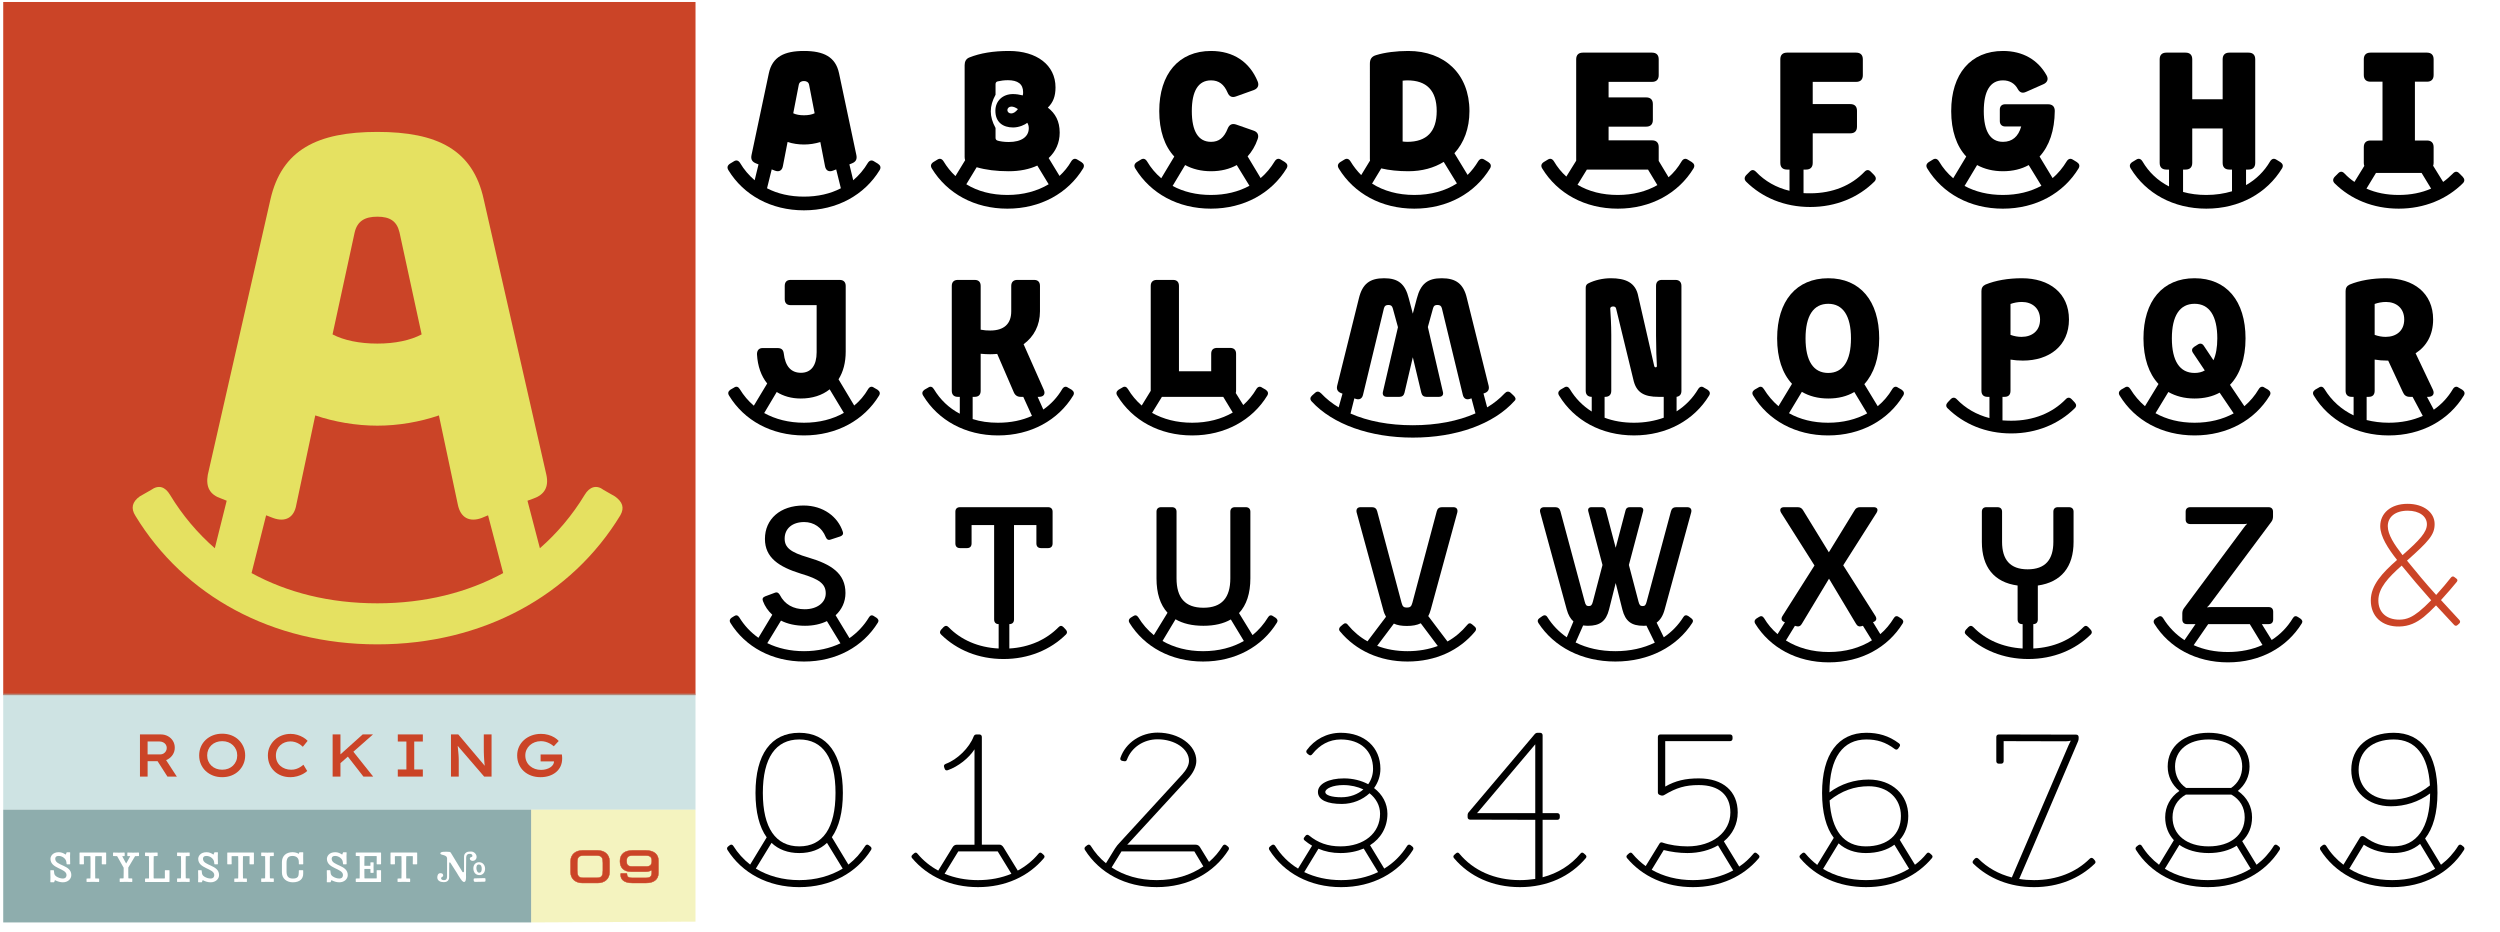 <?xml version="1.0" encoding="UTF-8"?>
<svg xmlns="http://www.w3.org/2000/svg" width="2200" height="820" xmlns:xlink="http://www.w3.org/1999/xlink" viewBox="0 0 2200 820">
  <defs>
    <filter id="e" data-name="drop-shadow-2" filterUnits="userSpaceOnUse">
      <feOffset dx="30.461" dy="30.461"/>
      <feGaussianBlur result="f" stdDeviation="9.747"/>
      <feFlood flood-color="#5e311d" flood-opacity=".2"/>
      <feComposite in2="f" operator="in"/>
      <feComposite in="SourceGraphic"/>
    </filter>
  </defs>
  <g id="a" data-name="Layer 1">
    <g>
      <path d="M661.311,136.578l15.288-72.178c3.087-14.406,13.524-19.552,30.871-19.552s27.784,5.145,30.871,19.552l15.288,72.178c.735,3.675-.588,5.88-3.969,7.203l-2.205.882,3.381,13.965c4.998-4.263,9.408-9.408,12.789-15.141,1.47-2.352,3.381-2.94,5.586-1.47l3.381,2.058c2.205,1.47,2.793,3.234,1.617,5.439-13.377,22.051-37.633,35.575-66.74,35.575-28.959,0-53.068-13.377-66.445-35.281-1.47-2.352-.882-4.263,1.323-5.733l3.381-2.058c2.205-1.47,4.116-.882,5.586,1.47,3.381,5.733,7.791,10.878,12.789,15.141l3.381-13.965-2.205-.882c-3.381-1.323-4.704-3.528-3.969-7.203ZM707.47,173.035c12.201,0,23.227-2.499,32.488-7.35l-4.116-16.611-2.646,1.029c-3.675,1.47-6.468.147-7.203-3.969l-4.116-21.168c-4.557,1.47-9.555,2.205-14.406,2.205s-9.849-.735-14.406-2.205l-4.116,21.168c-.735,4.116-3.528,5.439-7.203,3.969l-2.646-1.029-4.116,16.611c9.261,4.851,20.286,7.35,32.488,7.35ZM707.47,101.444c3.822,0,6.909-.588,9.408-1.764l-4.851-24.99c-.441-2.352-2.205-3.381-4.557-3.381s-4.116,1.029-4.557,3.381l-4.851,24.99c2.499,1.176,5.586,1.764,9.408,1.764Z" fill="#000" stroke-width="0"/>
      <path d="M821.392,142.605l3.381-2.058c2.205-1.47,4.116-.882,5.586,1.47,2.94,4.851,6.321,9.114,10.438,12.936l8.526-13.965c-.294-.882-.441-1.764-.441-2.793V57.343c0-3.087,1.176-5.586,4.116-6.762,9.555-3.822,21.021-5.733,34.987-5.733,24.255,0,40.867,12.348,40.867,32.047,0,7.791-2.058,13.23-6.762,17.788,6.615,5.145,10.437,11.907,10.437,22.05,0,8.967-3.528,16.611-9.703,22.344l9.556,15.729c3.969-3.675,7.497-7.938,10.29-12.789,1.47-2.352,3.381-2.94,5.586-1.47l3.381,2.058c2.205,1.47,2.793,3.234,1.617,5.439-13.377,22.051-37.633,35.575-66.739,35.575-28.959,0-53.068-13.377-66.445-35.281-1.47-2.352-.882-4.263,1.323-5.733ZM859.466,147.162l-9.114,14.994c9.996,6.174,22.198,9.408,36.163,9.408s26.167-3.381,36.31-9.408l-9.996-16.464c-6.909,3.234-15.435,4.998-25.137,4.998-10.731,0-20.14-1.176-28.225-3.528ZM891.366,82.775c2.793,0,5.733.441,8.673,1.176.294-1.029.294-1.911.294-2.94,0-7.056-4.704-10.437-13.377-10.437-3.381,0-6.321.441-8.968,1.029-1.323.294-1.911,1.176-1.911,2.499v9.261c-5.586,10.29-5.586,18.963,0,29.254v8.673c0,1.323.588,2.058,1.911,2.499,2.059.588,5.439,1.176,9.703,1.176,11.319,0,17.64-4.704,17.64-12.201,0-1.764-.441-3.234-1.323-4.704-1.911,1.617-7.056,4.116-12.495,4.116-8.82,0-15.582-4.557-15.582-14.7,0-8.82,6.615-14.7,15.436-14.7ZM889.895,99.827c1.911,0,3.97-1.323,5.88-3.822-2.205-1.47-3.969-2.205-5.733-2.205-2.058,0-3.528,1.323-3.528,3.087s1.47,2.94,3.381,2.94ZM902.097,106.001l-.882-.882.882.882Z" fill="#000" stroke-width="0"/>
      <path d="M1000.436,142.605l3.381-2.058c2.205-1.47,4.116-.882,5.586,1.47,3.381,5.733,7.497,10.584,12.495,14.847l11.466-19.11c-8.526-9.114-13.23-22.785-13.23-39.985,0-32.782,17.2-52.921,45.571-52.921,19.698,0,33.958,9.702,41.014,26.755,1.47,3.528.147,6.321-3.381,7.644l-15.583,5.586c-3.528,1.323-6.027.147-7.497-3.381-3.087-7.203-7.644-10.731-14.553-10.731-11.172,0-16.905,9.261-16.905,27.049s5.733,27.049,16.905,27.049c6.909,0,11.466-3.528,14.7-11.76,1.47-3.528,3.969-4.704,7.645-3.381l15.141,5.292c3.528,1.176,4.851,3.969,3.528,7.497-2.058,6.027-5.145,11.025-8.82,15.141l11.467,19.11c4.851-4.116,8.967-9.114,12.348-14.7,1.47-2.352,3.381-2.94,5.586-1.47l3.381,2.058c2.205,1.47,2.793,3.234,1.617,5.439-13.377,22.051-37.633,35.575-66.739,35.575-28.959,0-53.068-13.377-66.446-35.281-1.47-2.352-.882-4.263,1.323-5.733ZM1042.92,145.251l-11.025,18.375c9.555,5.145,20.874,7.938,33.664,7.938,12.936,0,24.255-2.793,33.958-8.085l-11.172-18.228c-6.321,3.528-13.966,5.439-22.639,5.439s-16.317-1.911-22.786-5.439Z" fill="#000" stroke-width="0"/>
      <path d="M1179.48,142.605l3.381-2.058c2.205-1.47,4.116-.882,5.586,1.47,2.646,4.41,5.88,8.526,9.408,12.054l7.791-12.789c-.147-.588-.147-1.176-.147-1.911V56.02c0-3.675,1.323-6.321,5.439-7.497,7.497-2.352,17.788-3.675,28.372-3.675,31.899,0,53.803,20.286,53.803,52.921,0,15.288-4.851,27.931-13.23,37.045l11.613,19.11c3.528-3.528,6.615-7.497,9.262-11.907,1.47-2.352,3.381-2.94,5.586-1.47l3.381,2.058c2.205,1.47,2.793,3.234,1.617,5.439-13.377,22.051-37.633,35.575-66.739,35.575-28.96,0-53.068-13.377-66.445-35.281-1.47-2.352-.882-4.263,1.323-5.733ZM1215.496,148.191l-8.085,13.377c10.143,6.468,22.786,9.996,37.192,9.996,14.553,0,27.195-3.528,37.485-10.143l-11.613-18.963c-8.526,5.292-19.111,8.232-31.165,8.232-8.673,0-17.053-.882-23.814-2.499ZM1238.429,124.818c16.906,0,25.873-8.82,25.873-27.049s-8.967-27.049-25.873-27.049c-1.47,0-2.94.147-4.116.294v53.509c1.176.147,2.646.294,4.116.294Z" fill="#000" stroke-width="0"/>
      <path d="M1357.202,148.338c-1.47-2.352-.882-4.263,1.323-5.733l3.381-2.058c2.205-1.47,4.116-.882,5.586,1.47,2.94,4.998,6.615,9.555,10.878,13.377l8.673-13.965V52.198c0-3.822,2.058-5.88,5.88-5.88h60.859c3.822,0,5.88,2.058,5.88,5.88v13.965c0,3.822-2.058,5.88-5.88,5.88h-38.221v13.671h33.076c3.822,0,5.88,2.058,5.88,5.88v13.965c0,3.822-2.059,5.88-5.88,5.88h-33.076v12.054h38.221c3.822,0,5.88,2.058,5.88,5.88v12.201l8.673,14.406c4.557-3.969,8.379-8.673,11.466-13.965,1.47-2.352,3.381-2.94,5.586-1.47l3.381,2.058c2.205,1.47,2.793,3.234,1.617,5.439-13.377,22.051-37.633,35.575-66.74,35.575-28.959,0-53.068-13.377-66.445-35.281ZM1423.647,171.565c13.377,0,25.138-3.087,34.84-8.673l-8.232-13.671h-53.803l-8.232,13.377c9.85,5.88,21.757,8.967,35.428,8.967Z" fill="#000" stroke-width="0"/>
      <path d="M1566.676,143.34V52.198c0-3.822,2.058-5.88,5.88-5.88h60.859c3.822,0,5.88,2.058,5.88,5.88v13.965c0,3.822-2.058,5.88-5.88,5.88h-38.221v19.552h33.076c3.822,0,5.88,2.058,5.88,5.88v13.965c0,3.822-2.058,5.88-5.88,5.88h-33.076v26.02c0,3.822-2.058,5.88-5.88,5.88h-2.205v20.728c1.911.147,3.822.147,5.88.147,19.846,0,36.163-6.909,47.629-18.816,1.911-2.058,3.822-2.205,5.733-.147l2.94,2.94c1.764,1.911,1.911,3.822.294,5.586-14.112,14.112-33.958,22.491-56.596,22.491-22.491,0-42.19-8.232-56.302-22.198-1.911-1.911-1.764-3.969,0-5.88l2.94-2.94c1.911-2.058,3.822-1.911,5.733.147,7.791,8.085,17.64,13.818,29.4,16.611v-18.669h-2.205c-3.822,0-5.88-2.058-5.88-5.88Z" fill="#000" stroke-width="0"/>
      <path d="M1697.357,142.605l3.381-2.058c2.205-1.47,4.116-.882,5.586,1.47,3.381,5.733,7.498,10.584,12.496,14.847l11.466-19.11c-8.526-9.114-13.23-22.785-13.23-39.985,0-32.782,17.199-52.921,45.571-52.921,17.494,0,30.724,7.791,38.368,21.463,1.911,3.381.588,6.321-2.793,7.791l-15.288,6.762c-3.528,1.617-5.733.294-7.35-2.646-2.499-4.704-7.056-7.497-12.937-7.497-11.172,0-16.905,9.261-16.905,27.049s5.733,27.049,16.905,27.049c8.085,0,13.524-4.557,16.023-13.524h-14.112c-2.94,0-4.704-1.911-4.704-4.704v-10.143c0-2.94,1.764-4.704,4.704-4.704h37.633c3.822,0,6.027,1.911,6.027,5.88-.147,17.199-4.851,30.871-13.377,40.132l11.466,18.963c4.851-4.116,8.967-9.114,12.348-14.7,1.47-2.352,3.381-2.94,5.586-1.47l3.381,2.058c2.205,1.47,2.793,3.234,1.617,5.439-13.377,22.051-37.633,35.575-66.74,35.575-28.959,0-53.068-13.377-66.445-35.281-1.47-2.352-.882-4.263,1.323-5.733ZM1739.841,145.251l-11.025,18.375c9.555,5.145,20.875,7.938,33.664,7.938,12.937,0,24.256-2.793,33.958-8.085l-11.172-18.228c-6.321,3.528-13.965,5.439-22.639,5.439s-16.317-1.911-22.785-5.439Z" fill="#000" stroke-width="0"/>
      <path d="M1875.078,148.338c-1.47-2.352-.882-4.263,1.323-5.733l3.381-2.058c2.205-1.47,4.116-.882,5.586,1.47,5.586,9.555,13.524,17.052,23.374,22.051v-14.847h-2.352c-3.822,0-5.88-2.058-5.88-5.88V52.198c0-3.822,2.058-5.88,5.88-5.88h16.906c3.822,0,5.88,2.058,5.88,5.88v35.134h26.754v-35.134c0-3.822,2.058-5.88,5.88-5.88h16.905c3.822,0,5.88,2.058,5.88,5.88v91.142c0,3.822-2.058,5.88-5.88,5.88h-2.205v13.671c8.82-4.998,16.023-12.054,21.168-20.875,1.47-2.352,3.381-2.94,5.586-1.47l3.381,2.058c2.205,1.47,2.793,3.234,1.617,5.439-13.377,22.051-37.633,35.575-66.74,35.575-28.959,0-53.068-13.377-66.445-35.281ZM1941.524,171.565c8.232,0,15.729-1.176,22.639-3.234v-19.11h-2.352c-3.822,0-5.88-2.058-5.88-5.88v-30.283h-26.754v30.283c0,3.822-2.058,5.88-5.88,5.88h-2.205v19.698c6.321,1.764,13.083,2.646,20.433,2.646Z" fill="#000" stroke-width="0"/>
      <path d="M2054.563,161.421c-1.911-1.911-1.764-3.969,0-5.88l2.94-2.94c1.911-2.058,3.822-1.911,5.733.147,2.646,2.793,5.439,5.145,8.673,7.35l8.673-14.112c-.294-.735-.441-1.617-.441-2.646v-13.818c0-3.822,2.058-5.88,5.88-5.88h10.584v-51.745h-10.584c-3.822,0-5.88-2.058-5.88-5.88v-13.818c0-3.822,2.058-5.88,5.88-5.88h49.687c3.822,0,5.88,2.058,5.88,5.88v13.818c0,3.822-2.058,5.88-5.88,5.88h-10.584v51.745h10.584c3.822,0,5.88,2.058,5.88,5.88v13.818c0,.882-.147,1.764-.441,2.499l8.82,14.259c3.087-2.205,5.88-4.704,8.526-7.35,1.911-2.058,3.822-2.205,5.733-.147l2.94,2.94c1.764,1.911,1.911,3.822.294,5.586-14.112,14.112-33.958,22.491-56.596,22.491-22.491,0-42.19-8.232-56.302-22.198ZM2110.866,171.565c10.584,0,20.14-1.911,28.519-5.586l-8.379-13.818h-40.132l-8.379,13.818c8.232,3.675,17.788,5.586,28.372,5.586Z" fill="#000" stroke-width="0"/>
      <path d="M641.616,348.191c-1.323-2.058-.882-3.822,1.176-5.292l3.087-1.764c2.058-1.47,3.822-.882,5.145,1.323,3.381,5.586,7.497,10.437,12.348,14.553l11.76-19.552c-5.292-6.468-8.379-15.288-8.967-25.432-.147-3.381,1.47-5.733,4.851-5.733h13.23c3.234,0,4.998,1.323,5.439,4.557,1.323,11.907,6.762,17.199,15.141,17.199,8.967,0,13.818-6.468,13.818-18.081v-41.455h-22.933c-3.381,0-5.145-1.911-5.145-5.292v-11.613c0-3.381,1.764-5.292,5.145-5.292h43.219c3.381,0,5.292,1.911,5.292,5.292v57.772c0,9.702-2.205,17.934-6.321,24.403l13.818,23.079c4.851-3.969,8.967-8.82,12.201-14.406,1.323-2.205,3.234-2.793,5.145-1.323l3.087,1.764c2.058,1.47,2.646,3.087,1.47,5.145-13.23,21.757-37.339,35.134-66.151,35.134-28.666,0-52.627-13.23-65.857-34.987ZM707.473,372.006c13.377,0,25.285-3.087,35.134-8.673l-12.495-20.728c-6.615,5.292-15.288,8.085-25.431,8.085-8.232,0-15.288-2.058-21.168-5.733l-11.025,18.522c9.849,5.439,21.61,8.526,34.987,8.526Z" fill="#000" stroke-width="0"/>
      <path d="M837.565,343.928v-92.318c0-3.381,1.911-5.292,5.292-5.292h14.847c3.528,0,5.292,1.911,5.292,5.292v38.515c3.087.588,5.586.735,8.379.735,12.201,0,18.522-5.88,18.522-16.905v-22.344c0-3.381,1.911-5.292,5.292-5.292h14.847c3.381,0,5.146,1.911,5.146,5.292v22.344c0,12.201-5.292,22.344-14.406,28.96l17.787,40.132c1.617,3.675-.147,6.174-4.116,6.174h-1.323l4.998,11.172c6.762-4.704,12.348-10.731,16.611-17.935,1.323-2.205,3.234-2.793,5.145-1.323l3.087,1.764c2.059,1.47,2.646,3.087,1.47,5.145-13.23,21.757-37.339,35.134-66.151,35.134-28.666,0-52.627-13.23-65.857-34.987-1.323-2.058-.882-3.822,1.176-5.292l3.087-1.764c2.058-1.47,3.822-.882,5.145,1.323,5.586,9.261,13.23,16.611,22.786,21.61v-14.847h-1.764c-3.381,0-5.292-1.911-5.292-5.292ZM878.285,372.006c11.172,0,21.168-2.058,29.841-6.027l-7.644-16.758h-2.353c-2.793,0-4.851-1.323-6.027-4.116l-14.553-33.664c-1.911.147-3.969.294-6.174.294-2.646,0-5.439-.147-8.379-.441v32.635c0,3.381-1.764,5.292-5.292,5.292h-1.764v19.552c6.762,2.205,14.259,3.234,22.344,3.234Z" fill="#000" stroke-width="0"/>
      <path d="M983.24,348.191c-1.323-2.058-.882-3.822,1.176-5.292l3.087-1.764c2.058-1.47,3.822-.882,5.145,1.323,3.234,5.439,7.351,10.29,12.055,14.406l7.938-12.936v-92.318c0-3.381,1.911-5.292,5.292-5.292h14.407c3.381,0,5.145,1.911,5.145,5.292v75.119h28.372v-15.435c0-3.381,1.764-5.145,5.292-5.145h11.319c3.381,0,5.292,1.764,5.292,5.145v32.635c0,.735-.147,1.323-.294,1.911l6.615,10.584c4.41-3.969,8.379-8.673,11.466-13.965,1.323-2.205,3.234-2.793,5.146-1.323l3.087,1.764c2.058,1.47,2.646,3.087,1.47,5.145-13.23,21.757-37.338,35.134-66.151,35.134-28.665,0-52.627-13.23-65.857-34.987ZM1049.097,372.006c13.672,0,25.873-3.234,35.722-8.967l-8.379-13.818h-53.95l-8.673,14.112c9.996,5.586,21.756,8.673,35.28,8.673Z" fill="#000" stroke-width="0"/>
      <path d="M1176.69,339.518l19.11-76.883c3.087-12.936,9.703-17.787,22.198-17.787,12.201,0,18.522,4.704,21.756,17.787l3.528,13.377,3.528-13.377c3.381-13.083,9.702-17.787,21.903-17.787,12.495,0,19.258,4.851,22.197,17.787l19.111,76.883c.735,3.234-.588,5.439-3.675,6.468l-.882.294,3.234,12.201c5.88-3.528,11.025-7.644,15.436-12.348,1.617-1.764,3.528-2.058,5.292-.441l2.499,2.352c1.764,1.617,2.352,3.234,1.029,4.557-18.522,20.727-51.598,32.488-89.672,32.488-37.485,0-70.414-11.613-88.937-31.752-1.764-1.911-1.47-3.675.294-5.292l2.646-2.352c1.764-1.617,3.528-1.323,5.292.441,4.41,4.704,9.555,8.82,15.435,12.348l3.381-12.054-1.029-.441c-3.087-1.029-4.41-3.234-3.675-6.468ZM1243.283,374.211c21.021,0,39.838-3.675,55.126-10.437l-3.528-13.23-1.323.441c-3.234,1.176-5.586-.294-6.321-3.675l-18.375-76c-.588-2.205-1.765-2.94-3.97-2.94s-3.234.735-3.822,2.94l-4.557,16.464,13.23,57.037c.735,2.646-.588,4.41-3.528,4.41h-11.025c-2.352,0-3.822-1.176-4.41-3.528l-7.497-31.312-7.35,31.312c-.588,2.352-2.059,3.528-4.41,3.528h-11.025c-2.94,0-4.116-1.764-3.528-4.41l13.23-56.89-4.557-16.611c-.588-2.205-1.764-2.94-3.822-2.94-2.205,0-3.381.735-3.97,2.94l-18.375,76c-.735,3.381-3.087,4.851-6.468,3.675l-1.176-.441-3.381,13.377c15.288,6.762,33.958,10.29,54.832,10.29Z" fill="#000" stroke-width="0"/>
      <path d="M1395.424,343.928v-90.701c0-2.058.882-3.234,2.499-3.969,5.292-2.646,12.495-4.41,19.552-4.41,12.642,0,22.05,3.528,24.255,16.17l13.966,61.006c.294,1.764,2.646,1.617,2.352-.294-.294-3.969-.735-16.17-.735-26.461v-43.66c0-3.381,1.764-5.292,5.145-5.292h11.907c3.381,0,5.292,1.911,5.292,5.292v92.318c0,3.087-1.47,4.851-4.263,5.292v12.789c7.791-4.998,14.259-11.613,18.963-19.552,1.323-2.205,3.234-2.793,5.145-1.323l3.087,1.764c2.058,1.47,2.646,3.087,1.47,5.145-13.23,21.757-37.339,35.134-66.151,35.134-28.666,0-52.627-13.23-65.857-34.987-1.323-2.058-.882-3.822,1.176-5.292l3.087-1.764c2.058-1.47,3.822-.882,5.145,1.323,4.851,8.085,11.319,14.7,19.257,19.698v-12.936c-3.381,0-5.292-1.911-5.292-5.292ZM1437.908,372.006c9.555,0,18.375-1.617,26.167-4.41v-18.375h-4.557c-12.642,0-19.698-3.675-22.197-15.288l-15.141-62.329c-.294-1.47-1.323-1.911-2.646-1.911s-2.646.588-2.499,2.058c.294,4.263.882,14.112.882,22.933v49.246c0,3.381-1.911,5.292-5.292,5.292h-.588v18.375c7.791,2.94,16.464,4.41,25.873,4.41Z" fill="#000" stroke-width="0"/>
      <path d="M1653.703,297.769c0,17.346-4.704,31.018-13.083,40.279l11.76,19.405c4.998-4.116,9.408-9.261,12.789-14.994,1.323-2.205,3.234-2.793,5.145-1.323l3.087,1.764c2.058,1.47,2.646,3.087,1.47,5.145-13.23,21.757-37.339,35.134-66.151,35.134-28.666,0-52.627-13.23-65.857-34.987-1.323-2.058-.882-3.822,1.176-5.292l3.087-1.764c2.058-1.47,3.822-.882,5.145,1.323,3.528,5.733,7.791,10.731,12.789,14.994l11.908-19.698c-8.526-9.114-13.083-22.785-13.083-39.985,0-32.929,16.905-52.921,44.983-52.921s44.836,19.992,44.836,52.921ZM1608.72,372.006c13.083,0,24.697-2.94,34.399-8.232l-11.319-18.816c-6.468,3.822-14.112,5.733-22.933,5.733-8.967,0-16.758-2.058-23.227-5.88l-11.319,18.816c9.702,5.439,21.315,8.379,34.399,8.379ZM1608.867,328.199c12.937,0,19.993-10.584,19.993-30.43s-7.056-30.43-19.993-30.43c-13.083,0-19.992,10.584-19.992,30.43s6.909,30.43,19.992,30.43Z" fill="#000" stroke-width="0"/>
      <path d="M1743.663,343.928v-87.761c0-2.646,1.029-4.557,3.528-5.733,8.82-3.675,20.14-5.586,32.047-5.586,24.255,0,41.455,13.083,41.455,36.31s-17.347,36.163-40.573,36.163c-3.822,0-7.35-.294-10.878-.882v27.49c0,3.381-1.764,5.292-5.146,5.292h-1.911v20.728c2.499.147,4.998.294,7.644.294,19.845,0,36.31-6.909,47.923-18.816,1.764-1.911,3.528-1.911,5.292-.147l2.646,2.793c1.617,1.764,1.764,3.528.147,5.145-13.965,13.818-33.517,22.198-56.008,22.198-22.345,0-41.749-8.232-55.861-22.05-1.764-1.617-1.617-3.528,0-5.292l2.646-2.793c1.764-1.764,3.675-1.764,5.439.147,7.497,7.791,17.199,13.524,28.666,16.464v-18.669h-1.764c-3.381,0-5.292-1.911-5.292-5.292ZM1778.944,296.446c9.261,0,16.317-5.292,16.317-15.288s-7.056-15.435-16.023-15.435c-3.675,0-7.203.735-9.996,1.764v27.196c3.234,1.176,6.468,1.764,9.702,1.764Z" fill="#000" stroke-width="0"/>
      <path d="M1865.378,348.191c-1.323-2.058-.882-3.822,1.176-5.292l3.087-1.764c2.058-1.47,3.822-.882,5.145,1.323,3.528,5.733,7.791,10.731,12.789,14.994l11.908-19.552c-8.526-9.114-13.23-22.785-13.23-40.132,0-32.929,16.905-52.921,44.983-52.921s44.836,19.992,44.836,52.921c0,17.787-4.851,31.753-13.671,40.867l12.643,18.816c4.998-4.263,9.261-9.261,12.642-14.994,1.323-2.205,3.234-2.793,5.145-1.323l3.087,1.764c2.058,1.47,2.646,3.087,1.47,5.145-13.23,21.757-37.339,35.134-66.151,35.134-28.666,0-52.627-13.23-65.857-34.987ZM1931.236,372.006c13.083,0,24.697-2.94,34.399-8.232l-12.349-18.228c-6.174,3.381-13.671,5.145-22.05,5.145-8.967,0-16.611-2.058-23.08-5.733l-11.319,18.669c9.702,5.439,21.315,8.379,34.399,8.379ZM1931.236,328.199c3.381,0,6.468-.735,8.967-2.205l-10.438-15.582c-1.323-2.058-.882-3.822,1.029-5.145l3.234-2.058c1.911-1.323,3.969-1.029,5.292,1.029l8.526,12.789c2.205-4.851,3.381-11.319,3.381-19.258,0-19.845-7.057-30.43-19.993-30.43-13.083,0-19.993,10.584-19.993,30.43s6.909,30.43,19.993,30.43Z" fill="#000" stroke-width="0"/>
      <path d="M2037.366,342.899l3.087-1.764c2.058-1.47,3.822-.882,5.145,1.323,6.174,10.143,14.847,17.935,25.579,23.08v-16.317h-1.764c-3.381,0-5.292-1.911-5.292-5.292v-87.761c0-2.646,1.029-4.557,3.528-5.733,8.82-3.675,20.14-5.586,32.047-5.586,24.255,0,41.455,13.083,41.455,36.31,0,13.524-5.88,23.667-15.436,29.695l15.289,32.194c1.617,3.675-.147,6.174-4.116,6.174h-1.176l6.027,11.319c6.762-4.704,12.495-10.878,16.758-18.082,1.323-2.205,3.234-2.793,5.145-1.323l3.087,1.764c2.058,1.47,2.646,3.087,1.47,5.145-13.23,21.757-37.339,35.134-66.151,35.134-28.666,0-52.627-13.23-65.857-34.987-1.323-2.058-.882-3.822,1.176-5.292ZM2114.543,345.104l-12.936-27.783h-1.029c-3.822,0-7.35-.294-10.878-.882v27.49c0,3.381-1.764,5.292-5.145,5.292h-1.911v20.433c6.027,1.47,12.495,2.352,19.404,2.352,11.172,0,21.168-2.058,29.989-6.027l-8.967-16.758h-2.499c-2.94,0-4.851-1.323-6.027-4.116ZM2099.402,296.446c9.261,0,16.317-5.292,16.317-15.288s-7.056-15.435-16.023-15.435c-3.675,0-7.203.735-9.996,1.764v27.196c3.234,1.176,6.468,1.764,9.702,1.764Z" fill="#000" stroke-width="0"/>
      <path d="M643.749,543.634l2.352-1.47c1.764-1.176,3.234-.735,4.41,1.029,4.41,7.203,9.996,13.23,16.906,18.081l12.201-20.286c-3.675-3.381-6.468-7.35-8.232-12.054-.735-2.058-.147-3.234,1.911-4.116l8.673-3.234c1.911-.735,3.234.147,4.263,1.911,4.263,8.379,11.907,12.642,21.903,12.642,11.025,0,18.522-5.88,18.522-13.965,0-8.232-5.439-12.495-21.904-17.346-19.404-6.027-31.605-14.112-31.605-30.577,0-17.493,13.524-29.401,33.958-29.401,17.493,0,30.283,9.996,34.546,23.08.735,2.205-.294,3.381-2.205,4.116l-8.526,2.793c-2.058.735-3.381-.147-4.263-2.205-3.381-8.526-10.584-13.23-18.963-13.23-10.437,0-17.199,5.733-17.199,14.553,0,7.791,4.998,12.054,20.728,16.611,20.433,6.027,32.782,14.112,32.782,31.312,0,7.791-3.234,14.553-8.673,19.551l12.201,20.139c6.909-4.851,12.789-11.025,17.199-18.375,1.029-1.764,2.646-2.205,4.263-1.029l2.352,1.47c1.617,1.176,2.205,2.646,1.176,4.263-13.083,21.168-36.604,34.252-64.975,34.252-28.225,0-51.745-12.936-64.828-34.105-1.029-1.764-.588-3.234,1.029-4.41ZM687.262,546.133l-12.054,19.845c9.408,4.557,20.287,7.056,32.341,7.056,11.907,0,22.785-2.499,32.047-6.909l-11.907-19.551c-5.439,2.646-11.907,4.116-19.257,4.116-8.232,0-15.436-1.617-21.168-4.557Z" fill="#000" stroke-width="0"/>
      <path d="M874.832,545.104v-83.057h-19.845v16.17c0,2.646-1.47,4.116-3.969,4.116h-6.174c-2.646,0-4.116-1.47-4.116-4.116v-27.931c0-2.499,1.47-3.969,4.116-3.969h77.471c2.499,0,3.969,1.47,3.969,3.969v27.931c0,2.646-1.47,4.116-3.969,4.116h-6.174c-2.646,0-4.116-1.47-4.116-4.116v-16.17h-19.698v83.057c0,2.646-1.471,4.116-4.116,4.116v21.462c17.64-1.029,32.487-7.791,43.219-18.669,1.47-1.617,2.94-1.617,4.41-.147l2.058,2.205c1.323,1.47,1.471,2.94.147,4.263-13.671,13.524-32.929,21.609-54.979,21.609-21.903,0-41.014-7.938-54.832-21.462-1.47-1.323-1.323-2.94,0-4.41l2.058-2.205c1.47-1.47,3.087-1.47,4.557.147,10.731,11.025,26.02,17.788,43.954,18.669v-21.462c-2.499,0-3.969-1.47-3.969-4.116Z" fill="#000" stroke-width="0"/>
      <path d="M994.929,543.634l2.352-1.47c1.764-1.176,3.234-.735,4.41,1.029,3.675,6.027,8.232,11.319,13.671,15.729l12.055-19.698c-6.468-7.056-9.702-17.199-9.702-30.283v-58.654c0-2.499,1.47-3.969,4.116-3.969h9.408c2.646,0,4.116,1.47,4.116,3.969v58.654c0,16.905,7.35,25.873,23.667,25.873s23.667-8.967,23.667-25.873v-58.654c0-2.499,1.47-3.969,4.116-3.969h9.408c2.646,0,4.116,1.47,4.116,3.969v58.654c0,13.23-3.381,23.521-9.996,30.577l11.907,19.404c5.439-4.41,9.996-9.702,13.671-15.729,1.029-1.764,2.646-2.205,4.263-1.029l2.352,1.47c1.617,1.176,2.205,2.646,1.176,4.263-13.083,21.168-36.604,34.252-64.976,34.252-28.225,0-51.745-12.936-64.828-34.105-1.029-1.764-.588-3.234,1.029-4.41ZM1034.472,544.957l-11.466,19.111c9.996,5.733,22.05,8.967,35.722,8.967s25.873-3.234,35.869-8.967l-11.466-18.964c-6.321,3.675-14.406,5.586-24.108,5.586-9.849,0-18.081-1.911-24.55-5.733Z" fill="#000" stroke-width="0"/>
      <path d="M1179.705,551.278l2.059-1.764c1.617-1.47,3.234-1.323,4.41.441,4.851,5.88,10.584,10.731,17.199,14.406l16.317-21.61c-1.029-1.764-1.911-3.822-2.499-6.321l-23.374-85.556c-.588-2.793.735-4.557,3.528-4.557h9.996c2.353,0,3.969,1.176,4.558,3.528l21.462,80.558c.882,3.381,1.911,4.263,4.704,4.263s3.969-.882,4.852-4.263l21.462-80.558c.588-2.352,2.205-3.528,4.558-3.528h9.996c2.793,0,4.116,1.764,3.528,4.557l-23.374,85.556c-.588,2.205-1.323,4.116-2.205,5.733l16.905,22.344c6.615-3.675,12.496-8.673,17.347-14.553,1.323-1.764,2.793-1.911,4.41-.441l2.058,1.764c1.617,1.323,1.764,2.793.588,4.263-13.818,16.759-34.693,26.608-59.536,26.608-24.697,0-45.571-9.849-59.389-26.46-1.323-1.47-1.029-3.087.44-4.41ZM1226.6,548.779l-14.7,19.551c7.938,3.087,17.052,4.704,26.754,4.704s18.669-1.617,26.607-4.557l-14.995-19.992c-3.233,1.617-7.35,2.352-12.201,2.352-4.557,0-8.379-.588-11.466-2.058Z" fill="#000" stroke-width="0"/>
      <path d="M1353.753,548.191c-1.029-1.617-.588-3.234,1.029-4.263l2.499-1.764c1.617-1.176,3.381-.882,4.41.882,4.41,7.056,10.143,12.936,17.052,17.787l5.88-13.965c-2.646-2.352-4.557-5.733-5.88-10.437l-23.373-85.556c-.735-2.793.735-4.557,3.528-4.557h9.702c2.352,0,3.969,1.176,4.557,3.528l21.462,79.823c.735,2.94,1.617,3.675,3.528,3.675,1.764,0,2.793-.735,3.528-3.675l8.526-32.488-12.495-47.188c-.588-2.205.441-3.675,2.793-3.675h8.967c1.911,0,3.234.882,3.675,2.793l8.673,32.929,8.673-32.929c.441-1.911,1.764-2.793,3.675-2.793h8.967c2.352,0,3.381,1.47,2.793,3.675l-12.495,47.188,8.526,32.488c.734,2.94,1.764,3.675,3.528,3.675,1.911,0,2.793-.735,3.528-3.675l21.463-79.823c.588-2.352,2.205-3.528,4.557-3.528h9.703c2.793,0,4.263,1.764,3.528,4.557l-23.374,85.556c-1.47,5.439-3.822,9.114-7.056,11.466l6.321,12.936c6.909-4.704,12.789-10.731,17.199-17.787,1.029-1.764,2.646-2.058,4.41-.882l2.352,1.764c1.617,1.029,2.205,2.499,1.176,4.116-13.524,21.021-38.074,34.105-67.768,34.105s-54.098-12.936-67.769-33.958ZM1421.522,573.035c13.083,0,24.696-2.646,34.692-7.497l-7.35-14.994c-.882.147-1.765.147-2.793.147-10.143,0-15.729-3.822-18.375-14.259l-5.88-23.374-5.88,23.374c-2.646,10.437-8.232,14.259-18.522,14.259-1.47,0-2.94-.147-4.264-.294l-6.615,14.994c9.996,4.998,21.903,7.644,34.987,7.644Z" fill="#000" stroke-width="0"/>
      <path d="M1568.519,542.164l28.225-44.542-29.4-46.453c-1.617-2.793-.441-4.851,2.646-4.851h11.907c2.205,0,3.822.882,4.851,2.793l22.638,36.898,22.639-36.898c1.029-1.911,2.646-2.793,4.851-2.793h11.907c3.234,0,4.263,2.058,2.646,4.851l-29.4,46.306,28.372,44.689c1.47,2.499.735,4.41-2.058,5.292h-.147l6.468,10.584c4.704-3.969,8.673-8.82,11.907-14.112,1.029-1.764,2.646-2.205,4.263-1.029l2.352,1.47c1.617,1.176,2.205,2.646,1.176,4.263-13.083,21.168-36.604,34.252-64.976,34.252-28.225,0-51.745-12.936-64.828-34.105-1.029-1.764-.588-3.234,1.029-4.41l2.352-1.47c1.764-1.176,3.234-.735,4.41,1.029,3.234,5.439,7.203,10.143,11.907,14.112l6.468-10.437-.294-.147c-2.646-.882-3.381-2.793-1.911-5.292ZM1609.386,573.77c14.554,0,27.49-3.675,37.927-10.29l-7.938-12.789-1.029.294c-2.205.735-3.969,0-5.145-2.205l-23.668-39.544-23.814,39.544c-1.176,2.205-2.94,2.94-5.292,2.205l-.882-.294-7.938,12.936c10.438,6.468,23.227,10.143,37.78,10.143Z" fill="#000" stroke-width="0"/>
      <path d="M1775.494,545.104v-29.842c-20.727-2.793-31.458-16.317-31.458-38.368v-26.607c0-2.499,1.47-3.969,3.969-3.969h9.702c2.646,0,4.116,1.47,4.116,3.969v26.607c0,15.436,6.909,24.109,22.491,24.109,15.729,0,22.639-8.673,22.639-24.109v-26.607c0-2.499,1.47-3.969,3.969-3.969h9.703c2.646,0,4.116,1.47,4.116,3.969v26.607c0,22.051-10.878,35.428-31.458,38.368v29.842c0,2.646-1.47,4.116-3.969,4.116v21.462c18.082-.882,33.076-7.644,43.954-18.669,1.47-1.617,2.94-1.617,4.41-.147l2.058,2.205c1.323,1.47,1.47,2.94.147,4.263-13.671,13.524-32.929,21.609-54.979,21.609-21.903,0-41.014-7.938-54.832-21.462-1.47-1.323-1.323-2.94,0-4.41l2.058-2.205c1.47-1.47,3.087-1.47,4.557.147,10.584,10.878,25.579,17.64,43.219,18.669v-21.462h-.441c-2.499,0-3.969-1.47-3.969-4.116Z" fill="#000" stroke-width="0"/>
      <path d="M1895.738,548.779c-1.029-1.764-.588-3.234,1.029-4.41l2.352-1.47c1.764-1.176,3.234-.735,4.41,1.029,4.851,7.938,11.172,14.406,18.816,19.404l9.702-14.112h-7.497c-2.646,0-4.116-1.47-4.116-4.116v-5.292c0-1.911.588-3.528,1.764-4.998l52.774-71.003c1.176-1.617,1.764-2.205,2.499-2.793l-.147-.147c-1.029.294-1.764.294-3.087.294h-46.747c-2.646,0-4.116-1.47-4.116-3.969v-6.909c0-2.499,1.47-3.969,4.116-3.969h68.798c2.499,0,3.969,1.47,3.969,3.969v4.116c0,1.911-.441,3.528-1.617,4.998l-53.509,71.738c-1.176,1.617-2.205,2.646-2.793,3.087l.147.294c.588-.147,1.764-.294,3.087-.294h50.863c2.499,0,3.969,1.47,3.969,4.116v6.762c0,2.646-1.47,4.116-3.969,4.116h-6.027l8.673,13.965c7.644-4.851,13.965-11.466,18.669-19.257,1.029-1.764,2.646-2.205,4.263-1.029l2.352,1.47c1.617,1.176,2.205,2.646,1.176,4.263-13.083,21.168-36.604,34.252-64.976,34.252-28.225,0-51.745-12.936-64.828-34.105ZM1960.566,573.77c11.319,0,21.61-2.205,30.43-6.174l-11.172-18.375h-36.604l-12.789,18.522c8.82,3.969,18.963,6.027,30.135,6.027Z" fill="#000" stroke-width="0"/>
      <path d="M2086.301,528.382c0-13.59,10.419-24.462,23.104-35.636-8.003-10.117-14.798-20.687-14.798-29.747,0-11.174,9.06-19.63,24.009-19.63,14.194,0,23.858,7.55,23.858,17.818,0,9.362-4.983,14.949-24.312,32.163,8.154,9.966,16.157,19.781,25.67,30.2,4.983-5.436,9.664-11.023,12.835-15.1.906-1.208,1.963-1.51,3.02-.755l1.812,1.359c1.208.906,1.359,1.812.453,3.02-3.473,4.228-8.607,10.268-13.892,16.006l16.157,17.516c.906,1.057.906,2.114,0,3.02l-1.51,1.359c-1.057,1.057-2.265.906-3.171-.151l-15.855-17.063c-3.775,3.926-7.399,7.399-10.721,10.117-6.644,5.285-13.137,8.305-21.593,8.456-15.251.302-25.066-8.909-25.066-22.952ZM2111.367,545.294c6.946,0,11.778-2.718,17.365-7.097,3.171-2.567,6.946-6.04,10.721-9.966-9.513-10.721-18.271-20.989-25.972-30.502-11.778,10.419-20.536,19.781-20.536,30.653,0,10.721,7.399,16.912,18.422,16.912ZM2114.236,488.518c15.251-13.439,21.442-20.234,21.442-27.18s-6.644-11.929-16.912-11.929c-11.174,0-17.516,5.738-17.516,13.59,0,7.55,5.738,16.157,12.986,25.519Z" fill="#cb4427" stroke-width="0"/>
      <path d="M640.877,744.81l1.323-1.029c1.176-.882,2.352-.588,3.087.588,3.969,6.321,8.967,11.907,14.847,16.464l14.553-23.961c-6.468-8.967-9.849-22.198-9.849-39.103,0-33.958,13.671-52.921,38.515-52.921,24.697,0,38.368,18.963,38.368,52.921,0,16.758-3.381,29.989-9.702,38.956l14.553,24.109c5.88-4.557,10.878-10.143,14.847-16.464.735-1.176,1.911-1.47,3.087-.588l1.323,1.029c1.029.735,1.47,1.911.735,3.087-12.789,20.286-35.575,32.782-63.211,32.782s-50.422-12.495-63.211-32.782c-.735-1.176-.294-2.352.735-3.087ZM678.951,741.723l-13.818,22.638c10.731,6.468,23.667,10.143,38.221,10.143s27.49-3.675,38.221-10.143l-13.818-22.638c-6.174,5.88-14.406,8.967-24.403,8.967s-18.228-3.087-24.403-8.967ZM703.354,744.81c20.728,0,31.9-16.17,31.9-47.041s-11.172-47.041-31.9-47.041-32.047,16.17-32.047,47.041,11.319,47.041,32.047,47.041Z" fill="#000" stroke-width="0"/>
      <path d="M802.723,755.247c-.882-1.029-.882-2.058.294-3.087l1.323-1.176c1.176-1.029,2.205-.882,3.087.294,4.998,6.027,11.172,11.025,18.228,14.847l12.643-20.58c.882-1.47,2.205-2.205,3.822-2.205h15.435v-83.939c-4.851,7.644-14.259,15.141-23.521,18.375-1.323.441-2.352,0-2.793-1.47l-.441-1.323c-.441-1.47.147-2.205,1.47-2.793,10.291-3.822,20.728-14.112,24.55-24.108.441-1.176,1.323-1.764,2.499-1.764h2.499c1.323,0,2.205.882,2.205,2.205v94.817h15.729c.588,0,1.029.147,1.47.441.735.441,1.323,1.029,1.764,1.764l12.642,20.58c7.057-3.822,13.23-8.82,18.229-14.847.882-1.176,1.911-1.323,3.087-.294l1.323,1.176c1.176,1.029,1.176,2.058.294,3.087-13.524,16.023-33.811,25.432-57.919,25.432s-44.395-9.408-57.919-25.432ZM860.642,774.505c10.731,0,20.58-1.911,29.4-5.586l-12.054-19.698h-34.693l-12.054,19.698c8.82,3.675,18.669,5.586,29.401,5.586Z" fill="#000" stroke-width="0"/>
      <path d="M954.72,747.897c-.735-1.176-.294-2.352.735-3.087l1.323-1.029c1.176-.882,2.352-.588,3.087.588,3.675,5.88,8.085,11.025,13.377,15.288l7.938-12.936c1.323-2.058,2.646-3.675,3.822-4.851l55.42-60.418c3.675-4.116,5.88-8.085,5.88-11.907,0-10.437-12.348-18.963-27.636-18.963-12.348,0-22.933,7.203-26.902,17.787-.44,1.323-1.323,1.764-2.646,1.47l-1.617-.294c-1.323-.294-2.058-1.323-1.47-2.793,4.557-13.083,17.788-22.051,32.635-22.051,18.816,0,34.105,11.025,34.105,24.844,0,5.145-2.793,10.878-7.645,16.023l-52.039,56.596-1.176,1.176h60.271c1.617,0,2.94.735,3.822,2.205l7.938,12.936c4.704-3.969,8.673-8.673,12.055-14.112.734-1.176,1.911-1.47,3.087-.588l1.323,1.029c1.029.735,1.47,1.911.735,3.087-12.789,20.286-35.574,32.782-63.211,32.782s-50.422-12.495-63.211-32.782ZM1017.931,774.505c15.876,0,29.988-4.41,41.014-12.054l-7.938-13.23h-64.093l-8.673,14.112c10.878,7.203,24.402,11.172,39.691,11.172Z" fill="#000" stroke-width="0"/>
      <path d="M1117.741,744.81l1.323-1.029c1.176-.882,2.352-.588,3.087.588,5.145,8.232,11.907,14.994,20.14,19.992l12.348-20.139c-2.352-1.323-4.41-2.94-6.468-4.557-1.176-.882-1.176-1.911-.294-2.94l1.029-1.323c.882-1.029,2.058-1.029,3.087-.147,7.791,6.321,16.317,9.555,27.637,9.555,20.727,0,34.839-11.613,34.839-28.666,0-7.203-3.528-13.524-9.261-18.082-6.174,5.733-14.847,9.408-24.402,9.408-12.349,0-21.021-3.234-21.021-10.584,0-7.056,9.408-11.907,22.933-11.907,7.938,0,15.288,1.911,21.315,5.145,2.793-3.969,4.263-8.526,4.263-13.524,0-15.729-11.025-25.873-28.371-25.873-10.291,0-18.67,4.851-24.991,12.789-.882,1.176-1.911,1.617-3.087.735l-1.323-1.029c-1.029-.882-1.323-2.058-.588-3.087,6.762-9.261,17.493-15.288,29.989-15.288,20.874,0,34.84,12.789,34.84,31.753,0,6.174-2.059,12.054-5.586,16.906,7.35,5.586,11.76,13.524,11.76,22.638,0,11.76-5.733,21.609-15.288,27.636l12.495,20.581c8.232-4.998,14.994-11.76,20.14-19.992.734-1.176,1.911-1.47,3.087-.588l1.323,1.029c1.029.735,1.47,1.911.735,3.087-12.789,20.286-35.574,32.782-63.211,32.782s-50.422-12.495-63.211-32.782c-.735-1.176-.294-2.352.735-3.087ZM1160.224,746.868l-12.495,20.581c9.408,4.557,20.433,7.056,32.488,7.056s23.079-2.499,32.487-7.056l-12.642-20.728c-5.88,2.499-12.79,3.969-20.433,3.969-7.203,0-13.672-1.323-19.405-3.822ZM1180.364,701.591c7.792,0,14.554-2.646,19.405-6.909-4.998-2.352-11.025-3.822-17.64-3.822-9.262,0-15.877,3.087-15.877,6.174,0,2.646,5.439,4.557,14.112,4.557Z" fill="#000" stroke-width="0"/>
      <path d="M1293.698,721.29c-1.323,0-2.205-.882-2.205-2.205v-1.617c0-1.029.294-2.058,1.029-2.793l57.919-68.504c.735-.882,1.617-1.323,2.646-1.323h2.205c1.323,0,2.205.882,2.205,2.205v68.503h12.937c1.323,0,2.205.882,2.205,2.205v1.47c0,1.323-.882,2.205-2.205,2.205h-12.937v50.569c13.524-3.528,24.844-10.731,33.223-20.727.882-1.176,1.911-1.323,3.087-.294l1.323,1.176c1.176,1.029,1.176,2.058.294,3.087-13.524,16.023-33.811,25.432-57.919,25.432s-44.396-9.408-57.919-25.432c-.882-1.029-.882-2.058.294-3.087l1.323-1.176c1.176-1.029,2.205-.882,3.087.294,12.201,14.7,30.871,23.227,53.215,23.227,4.704,0,9.261-.441,13.524-1.029v-52.039l-57.331-.147ZM1300.754,715.556h50.275v-60.565l-50.422,59.683-.882.882h1.029Z" fill="#000" stroke-width="0"/>
      <path d="M1432.171,752.16l1.323-1.176c1.176-1.029,2.205-.882,3.087.294,3.381,4.116,7.35,7.791,11.613,10.878l11.907-19.405c.735-1.323,1.47-1.764,2.793-1.323,6.321,2.205,14.553,3.381,22.05,3.381,22.051,0,37.78-12.495,37.78-29.842,0-15.288-9.996-24.109-27.783-24.109-11.907,0-19.699,2.352-30.283,8.673-.882.588-1.911.735-2.94.441l-.882-.294c-1.176-.441-1.911-1.029-1.911-2.352v-48.805c0-1.323.882-2.205,2.205-2.205h61.3c1.323,0,2.205.882,2.205,2.205v1.47c0,1.323-.882,2.205-2.205,2.205h-57.037v39.985c8.967-5.145,17.788-7.203,29.548-7.203,21.315,0,34.251,11.319,34.251,29.989,0,10.29-4.557,19.11-12.201,25.431l13.524,22.198c4.704-3.087,8.82-6.909,12.495-11.319.882-1.176,1.911-1.323,3.087-.294l1.323,1.176c1.176,1.029,1.176,2.058.294,3.087-13.524,16.023-33.811,25.432-57.919,25.432s-44.395-9.408-57.919-25.432c-.882-1.029-.882-2.058.294-3.087ZM1464.071,748.044l-10.584,17.346c10.291,5.88,22.638,9.114,36.31,9.114,13.377,0,25.285-3.087,35.428-8.526l-13.377-22.05c-7.35,4.263-16.611,6.762-26.902,6.762-7.056,0-14.553-1.029-20.874-2.646Z" fill="#000" stroke-width="0"/>
      <path d="M1584.462,752.16l1.323-1.176c1.176-1.029,2.205-.882,3.087.294,3.087,3.675,6.468,6.909,10.29,9.849l14.553-23.814c-6.762-8.967-10.29-22.344-10.29-39.544,0-33.958,14.112-52.921,38.956-52.921,10.29,0,19.698,2.499,28.666,9.261,1.176.882,1.323,1.911.441,3.087l-1.029,1.47c-.882,1.176-1.911,1.323-3.087.441-8.232-6.174-15.729-8.379-24.99-8.379-20.581,0-32.341,16.023-32.488,46.6,10.143-7.497,22.05-11.319,34.546-11.319,20.433,0,34.839,13.23,34.839,32.047,0,8.379-2.646,15.582-7.497,21.021l13.377,21.904c3.822-2.793,7.203-6.027,10.143-9.702.882-1.176,1.911-1.323,3.087-.294l1.323,1.176c1.176,1.029,1.176,2.058.294,3.087-13.524,16.023-33.811,25.432-57.919,25.432s-44.395-9.408-57.919-25.432c-.882-1.029-.882-2.058.294-3.087ZM1617.978,742.164l-13.671,22.491c10.584,6.321,23.374,9.849,37.78,9.849s27.343-3.528,37.927-9.996l-12.937-21.168c-6.321,4.704-14.994,7.35-25.138,7.35-9.702,0-17.787-2.94-23.961-8.526ZM1641.94,744.81c18.963,0,30.871-10.437,30.871-26.754,0-15.436-11.466-26.167-28.372-26.167-12.496,0-23.815,3.969-34.399,12.495,1.617,26.607,12.642,40.426,31.899,40.426Z" fill="#000" stroke-width="0"/>
      <path d="M1736.606,760.098c-1.029-.882-.882-2.058,0-3.087l1.176-1.323c1.029-1.029,2.205-1.029,3.234,0,7.791,7.791,17.787,13.524,29.4,16.464l49.834-116.133c.882-1.911,1.617-3.528,2.058-4.263-.735.294-2.793.588-4.557.588l-54.538-.147v17.64c0,1.323-.882,2.205-2.205,2.205h-2.058c-1.323,0-2.205-.882-2.205-2.205v-21.315c0-1.323.882-2.205,2.205-2.205l68.062.147c1.323,0,2.205.882,2.205,2.205v1.029c0,1.029-.147,1.764-.588,2.793l-40.573,95.111-11.172,25.873c4.263.735,8.526,1.029,13.083,1.029,19.992,0,37.044-6.909,48.952-18.816,1.029-1.029,2.205-1.029,3.234,0l1.176,1.323c.882,1.029,1.029,2.205,0,3.087-13.377,12.936-31.899,20.581-53.362,20.581s-39.985-7.644-53.362-20.581Z" fill="#000" stroke-width="0"/>
      <path d="M1880.371,744.81l1.323-1.029c1.176-.882,2.352-.588,3.087.588,3.969,6.468,9.114,12.054,15.141,16.611l13.083-21.609c-4.851-5.292-7.644-12.201-7.644-20.14,0-9.408,4.41-17.64,12.495-23.226-6.615-5.439-10.29-12.936-10.29-21.463,0-17.787,14.553-29.695,36.016-29.695s36.016,11.907,36.016,29.695c0,8.526-3.675,16.023-10.29,21.463,8.085,5.586,12.495,13.818,12.495,23.226,0,8.526-3.087,15.729-8.673,21.021l12.643,20.728c6.027-4.557,11.172-10.143,15.141-16.611.735-1.176,1.911-1.47,3.087-.588l1.323,1.029c1.029.735,1.47,1.911.735,3.087-12.789,20.286-35.575,32.782-63.211,32.782s-50.422-12.495-63.211-32.782c-.735-1.176-.294-2.352.735-3.087ZM1917.857,743.487l-12.789,21.021c10.437,6.468,23.374,9.996,37.78,9.996s27.342-3.528,37.78-9.996l-12.349-20.286c-6.468,4.116-14.847,6.468-24.696,6.468-10.29,0-19.257-2.646-25.726-7.203ZM1943.582,744.81c19.257,0,31.752-10.143,31.752-25.579,0-8.673-4.116-15.729-11.76-19.992h-39.985c-7.644,4.263-11.76,11.319-11.76,19.992,0,15.436,12.496,25.579,31.753,25.579ZM1923.737,693.359h39.69c6.321-4.263,9.702-11.025,9.702-18.816,0-14.406-11.613-23.814-29.547-23.814s-29.548,9.408-29.548,23.814c0,7.791,3.381,14.553,9.703,18.816Z" fill="#000" stroke-width="0"/>
      <path d="M2042.658,744.81l1.323-1.029c1.176-.882,2.352-.588,3.087.588,3.969,6.468,9.114,12.054,15.141,16.611l14.554-23.961c1.029-1.617,2.94-1.617,4.263-.588,8.232,6.174,15.729,8.379,24.991,8.379,20.581,0,32.341-16.023,32.488-46.6-10.144,7.497-22.051,11.319-34.546,11.319-20.434,0-34.84-13.23-34.84-32.047,0-19.698,14.848-32.635,37.339-32.635,24.844,0,38.515,18.963,38.515,52.921,0,17.64-3.822,31.165-10.878,40.132l13.965,23.08c6.027-4.557,11.172-10.143,15.141-16.611.735-1.176,1.911-1.47,3.087-.588l1.323,1.029c1.029.735,1.47,1.911.735,3.087-12.79,20.286-35.575,32.782-63.211,32.782s-50.422-12.495-63.211-32.782c-.735-1.176-.294-2.352.735-3.087ZM2080.143,743.34l-12.789,21.168c10.437,6.468,23.373,9.996,37.78,9.996s27.342-3.528,37.78-9.996l-13.23-21.904c-6.174,5.292-14.112,8.085-23.667,8.085-9.261,0-17.788-2.058-25.873-7.35ZM2103.958,703.649c12.495,0,23.814-3.969,34.399-12.495-1.617-26.608-12.643-40.426-31.9-40.426-18.963,0-30.871,10.437-30.871,26.755,0,15.435,11.466,26.167,28.372,26.167Z" fill="#000" stroke-width="0"/>
    </g>
  </g>
  <g id="d" data-name="Chart Letters">
    <g>
      <rect x="2.835" y="1.748" width="609.219" height="610" fill="#cb4427" stroke-width="0"/>
      <g filter="url(#e)">
        <path d="M152.402,387.366l55.122-242.347c9.979-43.717,41.341-59.399,94.087-59.399s84.108,15.681,93.612,59.399l55.122,242.347c2.376,10.929-1.901,17.582-11.405,20.908l-5.227,1.901,10.929,41.817c15.206-13.305,28.511-28.987,39.441-47.044,4.277-7.128,10.454-9.029,16.632-4.277l9.979,5.702c6.653,4.752,8.554,9.979,4.752,16.632-42.767,70.328-120.698,113.57-213.835,113.57-92.662,0-170.118-42.767-212.885-113.095-4.277-6.653-2.851-12.355,3.802-17.107l9.979-5.702c6.653-4.752,12.355-2.851,16.632,4.277,10.929,18.057,24.235,33.738,39.441,47.044l10.454-41.817-4.752-1.901c-9.979-3.326-13.781-9.979-11.88-20.908ZM301.611,500.461c41.817,0,79.357-9.504,110.719-26.611l-13.305-50.845-5.702,2.376c-10.454,3.802-18.532,0-20.908-11.88l-16.632-78.406c-16.632,5.702-35.639,9.029-54.172,9.029s-38.015-3.326-54.647-9.029l-16.632,78.406c-1.901,11.88-9.979,15.681-20.433,11.88l-6.177-2.376-12.83,50.845c31.362,17.107,68.427,26.611,110.719,26.611ZM301.611,271.895c15.681,0,28.987-2.851,38.966-8.078l-19.483-89.811c-2.376-9.979-8.553-13.781-19.483-13.781s-17.582,3.802-19.958,13.781l-19.483,89.811c9.979,5.227,23.76,8.078,39.441,8.078Z" fill="#e5e161" stroke-width="0"/>
      </g>
    </g>
  </g>
  <g id="h" data-name="Isolation Mode">
    <rect x="2.835" y="610.4" width="609.219" height="102.089" fill="#9fc9c8" opacity=".5" stroke-width="0"/>
    <rect x="2.835" y="712.489" width="464.569" height="99.254" fill="#8eadad" stroke-width="0"/>
    <polygon points="467.404 712.489 467.404 811.743 612.053 811.032 612.053 712.489 467.404 712.489" fill="#e5e161" opacity=".4" stroke-width="0"/>
  </g>
  <g id="i" data-name="&amp;lt;Layer&amp;gt;">
    <g>
      <path d="M123.164,683.389v-37.1h18.338c2.296,0,4.381.513,6.254,1.537,1.872,1.025,3.347,2.421,4.426,4.187,1.077,1.767,1.616,3.763,1.616,5.989,0,2.191-.566,4.187-1.696,5.989-1.131,1.802-2.65,3.233-4.558,4.293s-4.028,1.59-6.36,1.59h-11.289v13.515h-6.731ZM129.895,663.885h11.077c1.095,0,2.075-.256,2.941-.769.865-.512,1.554-1.201,2.067-2.067.512-.865.768-1.828.768-2.888,0-1.095-.283-2.067-.848-2.915-.566-.848-1.343-1.519-2.332-2.014-.99-.494-2.12-.742-3.392-.742h-10.282v11.395ZM147.332,683.389l-10.706-16.748,7.208-1.325,11.766,18.126-8.268-.053Z" fill="#cb4427" stroke-width="0"/>
      <path d="M195.509,683.919c-2.933,0-5.627-.477-8.082-1.431-2.456-.954-4.603-2.297-6.44-4.028-1.837-1.731-3.251-3.763-4.24-6.095-.99-2.332-1.484-4.858-1.484-7.579s.494-5.247,1.484-7.579c.989-2.332,2.403-4.364,4.24-6.095,1.837-1.731,3.983-3.074,6.44-4.028,2.455-.954,5.149-1.431,8.082-1.431s5.635.477,8.109,1.431c2.473.954,4.611,2.305,6.413,4.054s3.206,3.781,4.213,6.095c1.007,2.315,1.51,4.832,1.51,7.552,0,2.686-.503,5.194-1.51,7.526-1.007,2.332-2.411,4.372-4.213,6.121s-3.94,3.101-6.413,4.055c-2.474.954-5.177,1.431-8.109,1.431ZM195.509,677.347c1.943,0,3.719-.309,5.327-.927,1.607-.618,3.003-1.501,4.187-2.65,1.183-1.148,2.102-2.482,2.756-4.002.654-1.519.98-3.18.98-4.982s-.327-3.462-.98-4.982c-.654-1.519-1.573-2.853-2.756-4.001-1.184-1.148-2.58-2.031-4.187-2.65-1.608-.618-3.384-.927-5.327-.927-1.908,0-3.675.31-5.3.927-1.626.619-3.03,1.502-4.214,2.65-1.184,1.148-2.094,2.483-2.729,4.001-.636,1.52-.954,3.18-.954,4.982s.318,3.463.954,4.982c.636,1.52,1.545,2.854,2.729,4.002,1.183,1.148,2.588,2.032,4.214,2.65,1.625.619,3.392.927,5.3.927Z" fill="#cb4427" stroke-width="0"/>
      <path d="M255.505,683.919c-2.827,0-5.442-.46-7.844-1.378-2.403-.918-4.497-2.226-6.281-3.922-1.785-1.696-3.172-3.718-4.161-6.068-.99-2.35-1.484-4.938-1.484-7.765,0-2.72.521-5.229,1.563-7.526,1.042-2.296,2.473-4.301,4.293-6.016,1.819-1.713,3.939-3.047,6.36-4.001,2.42-.954,5.008-1.431,7.764-1.431,2.049,0,4.019.283,5.909.848,1.89.566,3.622,1.308,5.194,2.226,1.572.919,2.87,1.944,3.896,3.074l-4.24,5.194c-1.025-.989-2.103-1.828-3.233-2.517-1.131-.689-2.341-1.227-3.631-1.616-1.29-.388-2.659-.583-4.107-.583-1.661,0-3.269.292-4.823.875-1.555.583-2.915,1.423-4.081,2.517-1.166,1.096-2.094,2.403-2.782,3.922-.689,1.52-1.033,3.216-1.033,5.088,0,1.944.344,3.684,1.033,5.22.689,1.537,1.651,2.845,2.888,3.922,1.236,1.078,2.667,1.908,4.293,2.491,1.625.583,3.374.875,5.247.875,1.554,0,2.985-.212,4.293-.636,1.307-.424,2.491-.962,3.551-1.616,1.06-.654,2.031-1.369,2.915-2.146l3.339,5.512c-.919.884-2.146,1.749-3.683,2.597-1.537.848-3.278,1.537-5.22,2.067-1.944.53-3.922.795-5.936.795Z" fill="#cb4427" stroke-width="0"/>
      <path d="M292.71,683.389v-37.1h6.89v37.1h-6.89ZM297.851,673.107l-.901-6.89,22.207-19.928h9.063l-30.369,26.818ZM319.793,683.389l-14.893-19.133,4.611-4.558,18.868,23.691h-8.586Z" fill="#cb4427" stroke-width="0"/>
      <path d="M350.056,683.389v-6.254h7.579v-24.592h-7.579v-6.254h22.048v6.254h-7.579v24.592h7.579v6.254h-22.048Z" fill="#cb4427" stroke-width="0"/>
      <path d="M396.855,683.389v-37.1h6.413l24.486,28.991-.954.212c-.177-1.06-.318-2.146-.424-3.26s-.204-2.252-.292-3.418c-.089-1.166-.159-2.367-.212-3.604-.053-1.236-.088-2.499-.106-3.79-.018-1.289-.026-2.624-.026-4.001v-11.13h6.837v37.1h-6.519l-24.592-28.567,1.166-.371c.106,1.449.212,2.756.318,3.922.106,1.166.212,2.235.318,3.207.106.972.186,1.873.239,2.703.053.831.097,1.643.132,2.438.035.795.053,1.563.053,2.305v14.363h-6.837Z" fill="#cb4427" stroke-width="0"/>
      <path d="M475.612,683.919c-2.897,0-5.591-.45-8.083-1.352-2.491-.901-4.664-2.19-6.519-3.869-1.855-1.678-3.304-3.692-4.346-6.042-1.042-2.349-1.563-4.973-1.563-7.871,0-2.685.521-5.185,1.563-7.5,1.042-2.314,2.518-4.328,4.426-6.042,1.908-1.713,4.142-3.047,6.705-4.001,2.561-.954,5.326-1.431,8.294-1.431,2.261,0,4.39.283,6.386.848,1.996.566,3.781,1.325,5.353,2.279,1.572.954,2.853,1.997,3.843,3.127l-4.346,4.664c-1.06-.918-2.182-1.704-3.365-2.359-1.185-.653-2.438-1.174-3.763-1.563-1.325-.388-2.712-.583-4.161-.583-1.943,0-3.754.318-5.432.954-1.679.636-3.136,1.52-4.373,2.65-1.237,1.131-2.209,2.456-2.915,3.975-.708,1.52-1.06,3.18-1.06,4.982,0,1.944.362,3.702,1.086,5.273.724,1.573,1.731,2.915,3.021,4.028,1.29,1.113,2.764,1.961,4.425,2.544,1.661.583,3.427.875,5.3.875,1.59,0,3.082-.194,4.479-.583,1.396-.388,2.624-.927,3.684-1.616s1.881-1.51,2.464-2.465c.583-.954.856-1.978.821-3.074v-1.007l.954,1.272h-12.773v-6.095h18.709c.07.459.124.91.159,1.351.035.442.061.848.08,1.219.017.371.026.681.026.928,0,2.58-.477,4.885-1.431,6.916-.954,2.032-2.288,3.755-4.001,5.168-1.714,1.414-3.728,2.5-6.042,3.259-2.314.76-4.85,1.14-7.605,1.14Z" fill="#cb4427" stroke-width="0"/>
    </g>
    <g>
      <path d="M55.285,776.427c-2.146,0-4.551-.666-6.698-1.813-.148-.074-.259-.111-.333.111l-.481,1.295c-.074.185-.185.37-.407.37h-2.701c-.222,0-.37-.148-.37-.37l.111-3.811-.111-6.068c0-.222.148-.37.37-.37h2.405c.222,0,.333.148.37.37l.259,2.146c.111,1.221.74,2.22,1.961,3.034,1.665,1.11,3.811,1.776,5.625,1.776,2.701,0,3.256-1.776,3.256-3.071,0-5.957-14.135-5.439-14.135-14.246,0-2.183,1.85-5.846,7.327-5.846,2.368,0,4.218.888,5.846,1.961.074.074.296.148.37-.037l.592-1.517c.074-.185.185-.37.407-.37h2.442c.185,0,.37.185.37.37l-.111,3.182.111,6.698c0,.222-.185.37-.37.37h-2.405c-.222,0-.333-.148-.37-.37l-.222-1.776c-.37-2.812-3.515-5.217-6.66-5.217-3.071,0-3.108,1.85-3.108,2.553,0,6.253,14.135,5.069,14.135,14.246,0,3.552-3.034,6.401-7.474,6.401Z" fill="#fff" stroke-width="0"/>
      <path d="M93.063,760.59h-3.146c-.222,0-.37-.148-.37-.37l.074-6.438c0-.222-.148-.37-.37-.37h-5.069c-.222,0-.37.148-.37.37l-.074,4.588v9.621l.074,4.847c0,.111.074.185.185.185l2.886.074c.222,0,.37.148.37.37v2.294c0,.222-.148.37-.37.37l-5.18-.111-5.18.111c-.222,0-.37-.148-.37-.37v-2.294c0-.222.148-.37.37-.37l2.886-.074c.111,0,.185-.074.185-.185l.074-4.847v-9.621l-.074-4.588c0-.222-.148-.37-.37-.37h-5.069c-.222,0-.37.148-.37.37l.074,6.438c0,.222-.148.37-.37.37h-3.145c-.222,0-.37-.148-.37-.37v-9.621c0-.222.148-.37.37-.37h22.72c.222,0,.37.148.37.37v9.621c0,.222-.148.37-.37.37Z" fill="#fff" stroke-width="0"/>
      <path d="M121.96,753.338l-2.998.074c-.111,0-.148.111-.185.185l-2.997,4.995-2.886,4.847v4.551l.074,4.773c0,.111.074.185.185.185l2.886.074c.222,0,.37.148.37.37v2.368c0,.222-.148.37-.37.37l-5.254-.111-5.106.111c-.222,0-.37-.148-.37-.37v-2.368c0-.222.148-.37.37-.37l2.886-.074c.111,0,.185-.074.185-.185l.074-4.773v-4.366l-2.849-5.032-2.812-4.995c-.037-.074-.074-.185-.185-.185l-3.146-.074c-.222,0-.37-.148-.37-.37v-2.368c0-.222.148-.37.37-.37l4.7.111,4.81-.111c.222,0,.37.148.37.37v2.405c0,.222-.148.37-.37.37l-1.554.037c-.111,0-.222.111-.185.185l2.553,4.773.777,1.332c.037.111.111.111.185,0l.777-1.332,2.627-4.773c.037-.074-.074-.185-.185-.185l-1.924-.037c-.222,0-.37-.148-.37-.37v-2.405c0-.222.148-.37.37-.37l4.773.111,4.773-.111c.222,0,.37.148.37.37v2.368c0,.222-.185.37-.37.37Z" fill="#fff" stroke-width="0"/>
      <path d="M148.784,776.131h-20.795c-.222,0-.37-.148-.37-.37v-2.294c0-.222.148-.37.37-.37l2.96-.074c.111,0,.185-.074.185-.185v-14.468l-.074-4.773c0-.111-.074-.185-.185-.185l-2.886-.111c-.222,0-.37-.148-.37-.37v-2.331c0-.222.148-.37.37-.37l4.403.111,5.958-.111c.222,0,.37.148.37.37v2.331c0,.222-.148.37-.37.37l-2.886.111c-.111,0-.185.074-.185.185l-.074,4.773v14.283c0,.222.148.37.37.37h9.14c.222,0,.37-.148.37-.37v-6.512c0-.222.148-.37.37-.37h3.33c.222,0,.37.148.37.37v9.621c0,.222-.148.37-.37.37Z" fill="#fff" stroke-width="0"/>
      <path d="M166.544,776.131l-5.217-.111-5.144.111c-.222,0-.37-.148-.37-.37v-2.368c0-.222.148-.37.37-.37l2.886-.074c.111,0,.185-.074.185-.185l.074-4.773v-9.621l-.074-4.773c0-.111-.074-.185-.185-.185l-2.886-.074c-.222,0-.37-.148-.37-.37v-2.368c0-.222.148-.37.37-.37l5.144.111,5.217-.111c.222,0,.37.148.37.37v2.368c0,.222-.148.37-.37.37l-2.886.074c-.111,0-.185.074-.185.185l-.074,4.773v9.621l.074,4.773c0,.111.074.185.185.185l2.886.074c.222,0,.37.148.37.37v2.368c0,.222-.148.37-.37.37Z" fill="#fff" stroke-width="0"/>
      <path d="M185.303,776.427c-2.146,0-4.551-.666-6.697-1.813-.148-.074-.259-.111-.333.111l-.481,1.295c-.074.185-.185.37-.407.37h-2.701c-.222,0-.37-.148-.37-.37l.111-3.811-.111-6.068c0-.222.148-.37.37-.37h2.405c.222,0,.333.148.37.37l.259,2.146c.111,1.221.74,2.22,1.961,3.034,1.665,1.11,3.812,1.776,5.625,1.776,2.701,0,3.256-1.776,3.256-3.071,0-5.957-14.135-5.439-14.135-14.246,0-2.183,1.85-5.846,7.327-5.846,2.368,0,4.218.888,5.846,1.961.074.074.296.148.37-.037l.592-1.517c.074-.185.185-.37.407-.37h2.442c.185,0,.37.185.37.37l-.111,3.182.111,6.698c0,.222-.185.37-.37.37h-2.405c-.222,0-.333-.148-.37-.37l-.222-1.776c-.37-2.812-3.516-5.217-6.661-5.217-3.071,0-3.108,1.85-3.108,2.553,0,6.253,14.135,5.069,14.135,14.246,0,3.552-3.034,6.401-7.475,6.401Z" fill="#fff" stroke-width="0"/>
      <path d="M223.08,760.59h-3.146c-.222,0-.37-.148-.37-.37l.074-6.438c0-.222-.148-.37-.37-.37h-5.069c-.222,0-.37.148-.37.37l-.074,4.588v9.621l.074,4.847c0,.111.074.185.185.185l2.886.074c.222,0,.37.148.37.37v2.294c0,.222-.148.37-.37.37l-5.18-.111-5.18.111c-.222,0-.37-.148-.37-.37v-2.294c0-.222.148-.37.37-.37l2.886-.074c.111,0,.185-.074.185-.185l.074-4.847v-9.621l-.074-4.588c0-.222-.148-.37-.37-.37h-5.069c-.222,0-.37.148-.37.37l.074,6.438c0,.222-.148.37-.37.37h-3.145c-.222,0-.37-.148-.37-.37v-9.621c0-.222.148-.37.37-.37h22.72c.222,0,.37.148.37.37v9.621c0,.222-.148.37-.37.37Z" fill="#fff" stroke-width="0"/>
      <path d="M240.58,776.131l-5.217-.111-5.144.111c-.222,0-.37-.148-.37-.37v-2.368c0-.222.148-.37.37-.37l2.886-.074c.111,0,.185-.074.185-.185l.074-4.773v-9.621l-.074-4.773c0-.111-.074-.185-.185-.185l-2.886-.074c-.222,0-.37-.148-.37-.37v-2.368c0-.222.148-.37.37-.37l5.144.111,5.217-.111c.222,0,.37.148.37.37v2.368c0,.222-.148.37-.37.37l-2.886.074c-.111,0-.185.074-.185.185l-.074,4.773v9.621l.074,4.773c0,.111.074.185.185.185l2.886.074c.222,0,.37.148.37.37v2.368c0,.222-.148.37-.37.37Z" fill="#fff" stroke-width="0"/>
      <path d="M266.481,760.59h-3.145c-.222,0-.37-.148-.37-.37v-1.702c0-3.959-2.775-5.291-5.625-5.291-3.811,0-5.18,2.109-5.18,6.253v7.474c0,4.033,1.48,6.179,5.55,6.179,4.625,0,5.143-2.183,5.217-5.217l.037-1.776c0-.185.148-.37.37-.37h3.108c.185,0,.333.148.37.37v2.738c.037,4.403-2.96,7.548-9.103,7.548-5.254,0-9.621-3.071-9.621-8.732v-9.029c0-5.587,3.885-8.732,9.25-8.732,1.887,0,4.033.444,5.587,1.48l.333-1.073c.074-.185.148-.37.37-.37h2.849c.222,0,.37.148.37.37l-.074,3.626.074,6.253c0,.222-.148.37-.37.37Z" fill="#fff" stroke-width="0"/>
      <path d="M298.558,776.427c-2.146,0-4.551-.666-6.697-1.813-.148-.074-.259-.111-.333.111l-.481,1.295c-.074.185-.185.37-.407.37h-2.701c-.222,0-.37-.148-.37-.37l.111-3.811-.111-6.068c0-.222.148-.37.37-.37h2.405c.222,0,.333.148.37.37l.259,2.146c.111,1.221.74,2.22,1.961,3.034,1.665,1.11,3.812,1.776,5.625,1.776,2.701,0,3.256-1.776,3.256-3.071,0-5.957-14.135-5.439-14.135-14.246,0-2.183,1.85-5.846,7.327-5.846,2.368,0,4.218.888,5.846,1.961.074.074.296.148.37-.037l.592-1.517c.074-.185.185-.37.407-.37h2.442c.185,0,.37.185.37.37l-.111,3.182.111,6.698c0,.222-.185.37-.37.37h-2.405c-.222,0-.333-.148-.37-.37l-.222-1.776c-.37-2.812-3.516-5.217-6.661-5.217-3.071,0-3.108,1.85-3.108,2.553,0,6.253,14.135,5.069,14.135,14.246,0,3.552-3.034,6.401-7.475,6.401Z" fill="#fff" stroke-width="0"/>
      <path d="M334.967,776.131h-21.536c-.222,0-.37-.148-.37-.37v-2.294c0-.222.148-.37.37-.37l2.886-.074c.111,0,.185-.074.185-.185l.074-4.847v-9.621l-.074-4.847c0-.111-.074-.185-.185-.185l-2.886-.074c-.222,0-.37-.148-.37-.37v-2.294c0-.222.148-.37.37-.37h21.536c.222,0,.37.148.37.37v9.621c0,.222-.148.37-.37.37h-3.145c-.222,0-.37-.148-.37-.37l.074-6.512c0-.222-.148-.37-.37-.37h-10.065c-.222,0-.37.148-.37.37l-.074,4.662v3.367c0,.111.074.185.185.185h4.958c.074,0,.185-.074.185-.185v-2.516c0-.222.148-.37.37-.37h2.072c.185,0,.37.148.37.37l-.074,3.996.074,4.514c0,.222-.185.37-.37.37h-2.072c-.222,0-.37-.148-.37-.37v-2.886c0-.111-.111-.185-.185-.185h-4.958c-.111,0-.185.074-.185.185v3.145l.074,4.662c0,.222.148.37.37.37h10.065c.222,0,.37-.148.37-.37l-.074-6.512c0-.222.148-.37.37-.37h3.145c.222,0,.37.148.37.37v9.621c0,.222-.148.37-.37.37Z" fill="#fff" stroke-width="0"/>
      <path d="M366.75,760.59h-3.146c-.222,0-.37-.148-.37-.37l.074-6.438c0-.222-.148-.37-.37-.37h-5.069c-.222,0-.37.148-.37.37l-.074,4.588v9.621l.074,4.847c0,.111.074.185.185.185l2.886.074c.222,0,.37.148.37.37v2.294c0,.222-.148.37-.37.37l-5.18-.111-5.18.111c-.222,0-.37-.148-.37-.37v-2.294c0-.222.148-.37.37-.37l2.886-.074c.111,0,.185-.074.185-.185l.074-4.847v-9.621l-.074-4.588c0-.222-.148-.37-.37-.37h-5.069c-.222,0-.37.148-.37.37l.074,6.438c0,.222-.148.37-.37.37h-3.145c-.222,0-.37-.148-.37-.37v-9.621c0-.222.148-.37.37-.37h22.72c.222,0,.37.148.37.37v9.621c0,.222-.148.37-.37.37Z" fill="#fff" stroke-width="0"/>
      <path d="M408.337,754.633c0-1.961.222-3.33,1.961-4.477,1.184-.777,2.59-.814,4.292-.814,2.627,0,4.811,2.368,4.811,4.662,0,2.072-1.48,3.552-3.552,3.552-1.036,0-2.405-.74-2.405-1.887,0-1.961,2.294-.925,2.294-2.516,0-1.332-1.184-1.776-2.331-1.776-3.515,0-3.182,3.034-3.182,5.587,0,4.255-.148,8.473-.148,12.729,0,.629.037,1.221.037,1.85,0,1.147.037,4.588-1.702,4.588-1.369,0-2.665-2.072-3.331-3.071-1.147-1.665-2.183-3.441-3.219-5.18-.777-1.332-5.032-8.03-5.439-8.511-.111-.148-.37-.481-.629-.481-.555,0-.481,1.11-.481,1.443v1.887l-.074,10.028c0,1.147-.481,2.257-1.333,2.997-1.036.925-2.368,1.036-3.7,1.036-2.627,0-5.402-1.184-5.402-4.218,0-1.591.666-3.663,2.665-3.663,1.332,0,2.516.407,2.516,1.924,0,1.776-1.813.999-1.813,2.664,0,1.11,1.332,1.517,2.257,1.517.777,0,1.554,0,2.146-.592.555-.555.814-1.443.814-2.257l.037-16.17c.037-1.702-1.295-2.405-2.701-2.849-1.554-.481-3.219-.666-3.219-1.591,0-1.406,2.553-1.48,3.552-1.48,1.48,0,3.034-.074,4.515.111.629.074.962.407,1.258.925l10.139,16.725c.074.148.518.259.666.259.37,0,.703-.444.703-.777v-12.174ZM416.552,764.105c0-2.997,1.924-5.365,5.032-5.365,3.293,0,5.292,2.627,5.292,5.772,0,2.96-1.776,5.587-4.958,5.587-3.552,0-5.365-2.664-5.365-5.994ZM427.245,774.54c0,1.11-.037,1.332-1.184,1.369-2.664.074-5.328.148-7.992.148-1.147,0-1.258-.999-1.258-1.887,0-.296,0-.999.37-1.11.222-.037.814-.074,1.036-.111.888-.037,1.776-.037,2.627-.074,1.776-.074,3.589-.185,5.366-.148.777.037.962.185,1.036.814v.999ZM423.915,764.549c0-1.85-.407-3.774-2.664-3.774-1.739,0-2.035,1.85-2.035,3.219,0,1.332.74,3.996,2.368,3.996,1.998,0,2.331-1.85,2.331-3.441Z" fill="#fff" stroke-width="0"/>
    </g>
    <g>
      <path d="M526.062,748.378c1.413,0,2.746.207,4,.62,1.253.414,2.346,1.02,3.28,1.82.933.8,1.673,1.787,2.22,2.96.546,1.174.82,2.52.82,4.04v9.76c0,1.52-.274,2.867-.82,4.04-.547,1.174-1.287,2.16-2.22,2.96-.934.8-2.027,1.407-3.28,1.82-1.254.413-2.587.62-4,.62h-13.6c-1.414,0-2.747-.207-4-.62-1.254-.413-2.347-1.02-3.28-1.82-.934-.8-1.674-1.786-2.22-2.96-.547-1.173-.82-2.52-.82-4.04v-9.76c0-1.52.273-2.866.82-4.04.546-1.173,1.286-2.16,2.22-2.96.933-.8,2.026-1.406,3.28-1.82,1.253-.413,2.586-.62,4-.62h13.6ZM513.262,752.898c-1.094,0-1.987.134-2.68.4-.694.267-1.234.674-1.62,1.22-.387.547-.647,1.227-.78,2.04-.134.814-.2,1.767-.2,2.86v6.56c0,1.094.066,2.047.2,2.86.133.814.393,1.494.78,2.04.386.547.926.954,1.62,1.22.693.267,1.586.4,2.68.4h12c1.093,0,1.986-.133,2.68-.4.693-.266,1.233-.673,1.62-1.22.386-.546.646-1.226.78-2.04.133-.813.2-1.766.2-2.86v-6.56c0-1.093-.067-2.046-.2-2.86-.134-.813-.394-1.493-.78-2.04-.387-.546-.927-.953-1.62-1.22-.694-.266-1.587-.4-2.68-.4h-12Z" fill="#cb4427" stroke="#cb4427" stroke-miterlimit="10" stroke-width=".397"/>
      <path d="M545.581,757.698c0-1.6.273-2.986.82-4.16.546-1.173,1.3-2.14,2.26-2.9.96-.76,2.106-1.326,3.44-1.7,1.333-.373,2.8-.56,4.4-.56h12c1.6,0,3.066.187,4.4.56,1.333.374,2.479.927,3.439,1.66.96.734,1.713,1.654,2.26,2.76.547,1.107.82,2.38.82,3.82v11.04c0,1.547-.273,2.874-.82,3.98-.547,1.107-1.313,2.02-2.3,2.74s-2.146,1.247-3.479,1.58c-1.334.333-2.774.5-4.32.5h-12c-1.92,0-3.54-.194-4.86-.58-1.32-.386-2.38-.906-3.18-1.56-.8-.653-1.38-1.4-1.74-2.24-.36-.84-.54-1.713-.54-2.62v-1c0-.266.12-.4.36-.4h4.76c.293,0,.44.134.44.4v.44c0,.427.066.827.2,1.2.133.374.373.7.72.98.346.28.826.5,1.44.66.613.16,1.4.24,2.36.24h12c.986,0,1.813-.1,2.48-.3.666-.2,1.192-.506,1.58-.92.386-.413.659-.946.819-1.6.16-.653.24-1.42.24-2.3v-1.56c0-.053-.027-.1-.08-.14-.054-.04-.12-.033-.2.02-.427.294-1.073.594-1.939.9-.867.307-1.914.46-3.141.46h-12.52c-1.787,0-3.32-.226-4.6-.68-1.28-.453-2.327-1.086-3.14-1.9-.814-.813-1.414-1.78-1.8-2.9-.387-1.12-.58-2.36-.58-3.72v-.2ZM556.501,752.898c-1.814,0-3.107.347-3.88,1.04-.774.694-1.174,1.894-1.2,3.6v.16c0,.72.06,1.374.18,1.96.12.587.353,1.094.7,1.52.346.427.84.754,1.48.98.64.227,1.493.34,2.56.34h12.28c1.866,0,3.16-.4,3.88-1.2.72-.8,1.08-1.973,1.08-3.52v-.12c0-1.813-.414-3.06-1.24-3.74-.827-.68-2.106-1.02-3.84-1.02h-12Z" fill="#cb4427" stroke="#cb4427" stroke-miterlimit="10" stroke-width=".397"/>
    </g>
  </g>
</svg>